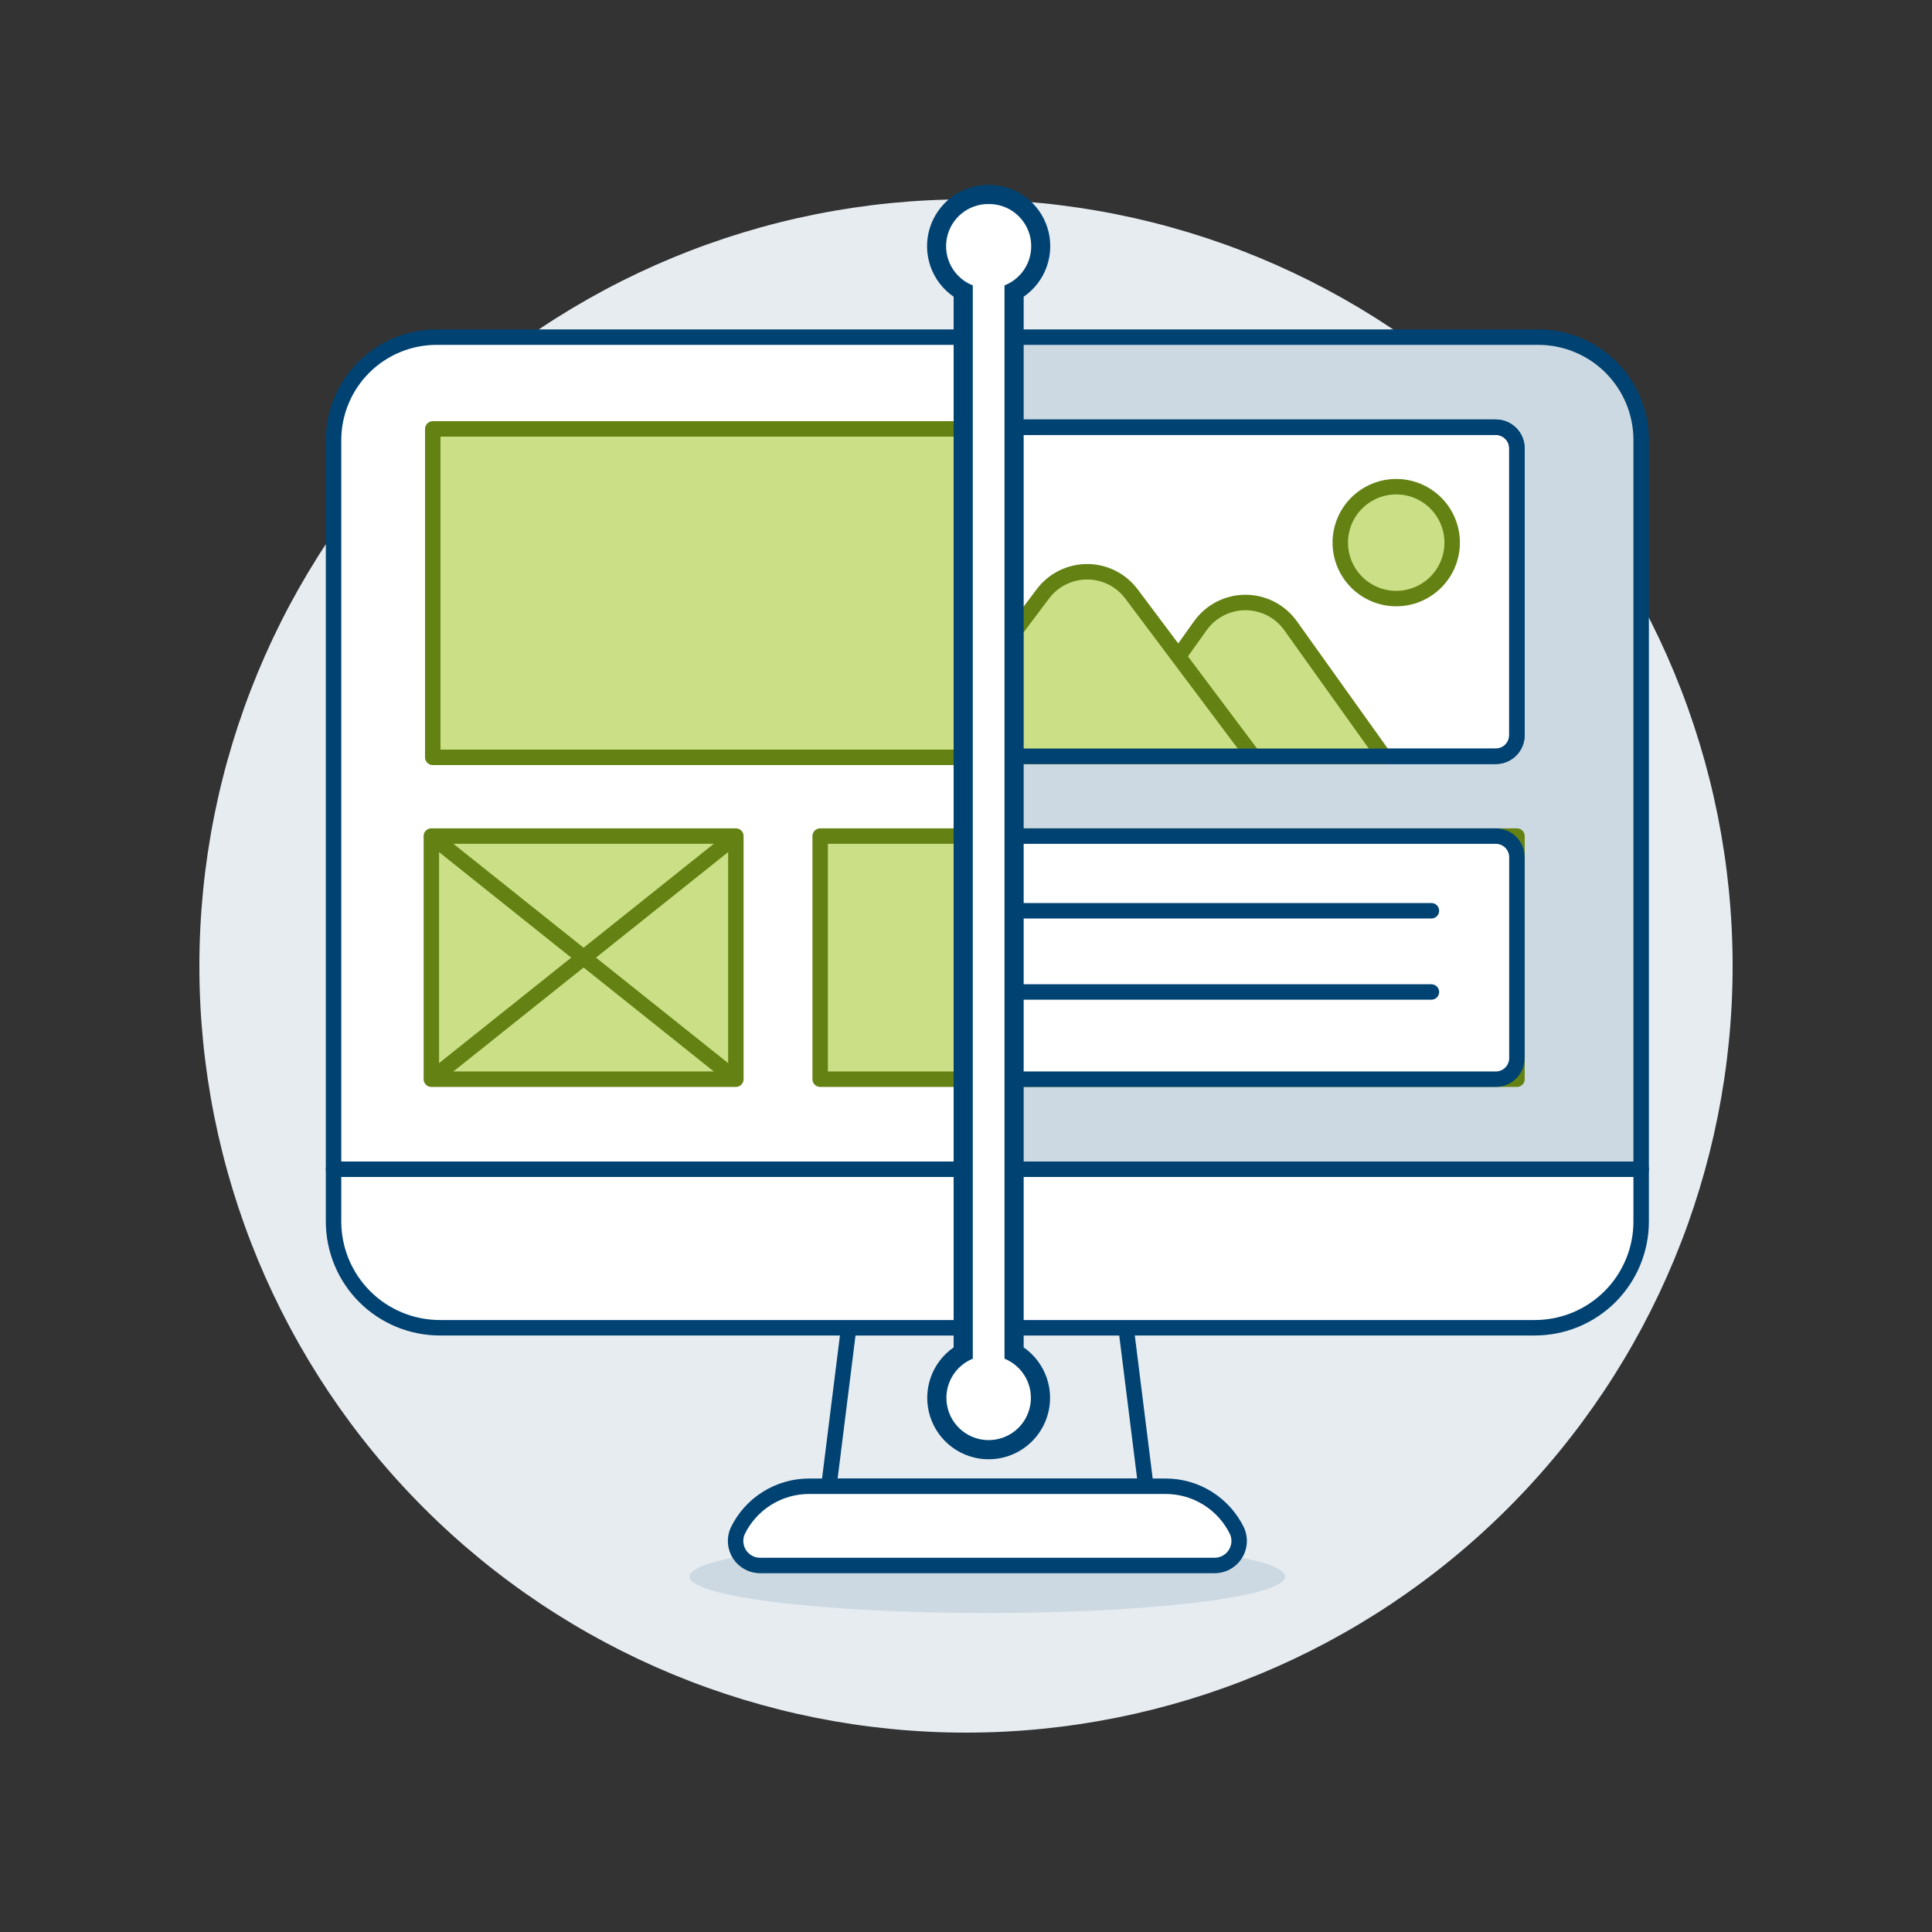 <?xml version="1.0" encoding="UTF-8"?>
<svg xmlns="http://www.w3.org/2000/svg" width="500" height="500" viewBox="0 0 500 500" fill="none">
  <rect x="0" y="0" width="500" height="500" fill="#333333" stroke="none"/>
  <path d="M51.6 250C51.6 302.619 72.502 353.082 109.71 390.29C146.917 427.497 197.381 448.4 250 448.4C302.619 448.4 353.082 427.497 390.29 390.29C427.497 353.082 448.4 302.619 448.4 250C448.4 197.381 427.497 146.917 390.29 109.71C353.082 72.502 302.619 51.6 250 51.6C197.381 51.6 146.917 72.502 109.71 109.71C72.502 146.917 51.6 197.381 51.6 250Z" fill="#E7ECF1"></path>
  <path d="M178.461 408.02C178.461 409.259 180.454 410.485 184.327 411.63C188.2 412.775 193.877 413.815 201.034 414.691C208.19 415.567 216.686 416.262 226.037 416.736C235.387 417.21 245.409 417.454 255.529 417.454C265.65 417.454 275.672 417.21 285.022 416.736C294.373 416.262 302.869 415.567 310.025 414.691C317.182 413.815 322.858 412.775 326.731 411.63C330.604 410.485 332.598 409.259 332.598 408.02C332.598 405.518 324.478 403.118 310.025 401.349C295.572 399.58 275.969 398.586 255.529 398.586C235.09 398.586 215.487 399.58 201.034 401.349C186.581 403.118 178.461 405.518 178.461 408.02Z" fill="#CCD9E2"></path>
  <path d="M424.731 113.887C424.732 110.39 424.044 106.926 422.706 103.695C421.367 100.463 419.406 97.527 416.933 95.053C414.46 92.58 411.524 90.618 408.293 89.279C405.062 87.941 401.599 87.252 398.101 87.252H113C109.497 87.251 106.028 87.941 102.791 89.281C99.554 90.621 96.612 92.586 94.135 95.063C91.657 97.54 89.692 100.481 88.351 103.718C87.01 106.954 86.32 110.423 86.32 113.927V302.6H424.731V113.887Z" fill="#CCD9E2"></path>
  <path d="M113 87.252C109.497 87.251 106.027 87.94 102.79 89.28C99.553 90.62 96.611 92.585 94.133 95.062C91.656 97.539 89.691 100.48 88.35 103.717C87.009 106.954 86.32 110.423 86.32 113.927V302.6H255.531V87.252H113Z" fill="white"></path>
  <path d="M296.55 384.638H214.512L219.64 343.619H291.421L296.55 384.638Z" stroke="#004272" stroke-width="4" stroke-linecap="round" stroke-linejoin="round"></path>
  <path d="M314.266 405.148H196.789C195.73 405.16 194.685 404.907 193.749 404.412C192.813 403.917 192.015 403.196 191.429 402.314C190.842 401.432 190.485 400.418 190.391 399.363C190.296 398.309 190.466 397.247 190.886 396.275C192.56 392.79 195.184 389.849 198.457 387.79C201.729 385.731 205.516 384.639 209.382 384.639H301.678C305.544 384.639 309.331 385.731 312.604 387.79C315.876 389.849 318.5 392.79 320.174 396.275C320.594 397.247 320.764 398.309 320.669 399.364C320.574 400.42 320.217 401.434 319.63 402.316C319.043 403.198 318.245 403.919 317.308 404.413C316.371 404.908 315.326 405.161 314.266 405.148Z" fill="white" stroke="#004272" stroke-width="4" stroke-linecap="round" stroke-linejoin="round"></path>
  <path d="M397.218 343.621C400.831 343.621 404.409 342.91 407.748 341.528C411.086 340.145 414.119 338.119 416.674 335.564C419.229 333.009 421.256 329.976 422.638 326.637C424.021 323.299 424.732 319.721 424.731 316.108V302.602H86.32V316.108C86.32 319.721 87.032 323.299 88.415 326.638C89.798 329.976 91.825 333.009 94.38 335.564C96.936 338.119 99.969 340.145 103.308 341.528C106.647 342.91 110.225 343.621 113.838 343.621H397.218Z" fill="white" stroke="#004272" stroke-width="4" stroke-linecap="round" stroke-linejoin="round"></path>
  <path d="M424.731 113.887C424.732 110.39 424.044 106.926 422.706 103.695C421.368 100.463 419.406 97.527 416.933 95.053C414.46 92.58 411.524 90.618 408.293 89.279C405.062 87.941 401.599 87.252 398.101 87.252H113C109.497 87.251 106.028 87.941 102.791 89.281C99.554 90.621 96.612 92.586 94.135 95.063C91.657 97.54 89.692 100.481 88.351 103.718C87.01 106.954 86.32 110.423 86.32 113.927V302.6H424.731V113.887Z" stroke="#004272" stroke-width="4" stroke-linecap="round" stroke-linejoin="round"></path>
  <path d="M212.26 216.377H392.59V279.295H212.26V216.377Z" fill="#CBDF86" stroke="#648213" stroke-width="4" stroke-linecap="round" stroke-linejoin="round"></path>
  <path d="M255.525 279.294H387.119C388.566 279.294 389.954 278.72 390.977 277.696C392 276.673 392.575 275.285 392.575 273.838V221.843C392.575 220.396 392 219.008 390.977 217.985C389.954 216.962 388.566 216.387 387.119 216.387H255.525V279.294Z" fill="white" stroke="#004272" stroke-width="4" stroke-linecap="round" stroke-linejoin="round"></path>
  <path d="M255.525 256.721H370.444" stroke="#004272" stroke-width="4" stroke-linecap="round" stroke-linejoin="round"></path>
  <path d="M255.525 235.705H370.444" stroke="#004272" stroke-width="4" stroke-linecap="round" stroke-linejoin="round"></path>
  <path d="M112 111H256V196H112V111Z" fill="#CBDF86" stroke="#648213" stroke-width="4" stroke-linecap="round" stroke-linejoin="round"></path>
  <path d="M387.119 110.564C388.566 110.564 389.954 111.139 390.977 112.162C392 113.186 392.575 114.573 392.575 116.02V190.272C392.575 191.719 392 193.106 390.977 194.13C389.954 195.153 388.566 195.728 387.119 195.728H255.525V110.564H387.119Z" fill="white" stroke="#004272" stroke-width="4" stroke-linecap="round" stroke-linejoin="round"></path>
  <path d="M286.496 195.757L310.666 161.915C311.993 160.061 313.742 158.551 315.769 157.509C317.797 156.467 320.043 155.924 322.322 155.924C324.601 155.924 326.848 156.467 328.875 157.509C330.902 158.551 332.652 160.061 333.978 161.915L358.148 195.757H286.496Z" fill="#CBDF86" stroke="#648213" stroke-width="4" stroke-linecap="round" stroke-linejoin="round"></path>
  <path d="M346.863 140.433C346.863 144.273 348.389 147.956 351.104 150.671C353.819 153.386 357.502 154.912 361.342 154.912C365.181 154.912 368.864 153.386 371.579 150.671C374.294 147.956 375.82 144.273 375.82 140.433C375.82 136.593 374.294 132.911 371.579 130.196C368.864 127.48 365.181 125.955 361.342 125.955C357.502 125.955 353.819 127.48 351.104 130.196C348.389 132.911 346.863 136.593 346.863 140.433Z" fill="#CBDF86" stroke="#648213" stroke-width="4" stroke-linecap="round" stroke-linejoin="round"></path>
  <path d="M255.525 195.757H324.355L292.819 153.706C291.484 151.925 289.753 150.479 287.763 149.483C285.772 148.487 283.577 147.969 281.352 147.969C279.126 147.969 276.931 148.487 274.94 149.483C272.95 150.479 271.219 151.925 269.884 153.706L255.5 172.846L255.525 195.757Z" fill="#CBDF86" stroke="#648213" stroke-width="4" stroke-linecap="round" stroke-linejoin="round"></path>
  <path d="M111.631 216.377H190.44V279.295H111.631V216.377Z" fill="#CBDF86" stroke="#648213" stroke-width="4" stroke-linecap="round" stroke-linejoin="round"></path>
  <path d="M113.416 217.799L188.654 277.864" stroke="#648213" stroke-width="4" stroke-linecap="round" stroke-linejoin="round"></path>
  <path d="M113.416 277.864L188.654 217.799" stroke="#648213" stroke-width="4" stroke-linecap="round" stroke-linejoin="round"></path>
  <path d="M387.119 110.564C388.566 110.564 389.954 111.139 390.977 112.162C392 113.186 392.575 114.573 392.575 116.02V190.272C392.575 191.719 392 193.106 390.977 194.13C389.954 195.153 388.566 195.728 387.119 195.728H255.525V110.564H387.119Z" stroke="#004272" stroke-width="4" stroke-linecap="round" stroke-linejoin="round"></path>
  <path d="M255.862 375.18C252.89 375.194 249.998 374.221 247.641 372.411C245.283 370.602 243.595 368.06 242.841 365.186C242.087 362.311 242.31 359.267 243.476 356.534C244.642 353.8 246.684 351.532 249.28 350.087V75.407C246.695 73.952 244.666 71.682 243.509 68.951C242.351 66.22 242.132 63.182 242.884 60.313C243.636 57.444 245.317 54.906 247.665 53.094C250.014 51.282 252.896 50.299 255.862 50.299C258.828 50.299 261.71 51.282 264.058 53.094C266.407 54.906 268.088 57.444 268.84 60.313C269.592 63.182 269.373 66.22 268.215 68.951C267.058 71.682 265.028 73.952 262.444 75.407V350.087C265.04 351.532 267.082 353.8 268.248 356.534C269.414 359.267 269.637 362.311 268.883 365.186C268.129 368.06 266.441 370.602 264.083 372.411C261.726 374.221 258.834 375.194 255.862 375.18Z" fill="white"></path>
  <path d="M255.863 52.8C258.413 52.776 260.891 53.645 262.866 55.257C264.842 56.869 266.191 59.123 266.678 61.626C267.166 64.129 266.761 66.724 265.535 68.96C264.308 71.195 262.337 72.931 259.965 73.865V351.625C262.317 352.577 264.266 354.318 265.476 356.548C266.686 358.779 267.083 361.362 266.598 363.853C266.113 366.344 264.777 368.589 262.818 370.204C260.86 371.818 258.401 372.7 255.863 372.7C253.325 372.7 250.866 371.818 248.907 370.204C246.948 368.589 245.612 366.344 245.127 363.853C244.642 361.362 245.039 358.779 246.249 356.548C247.459 354.318 249.408 352.577 251.761 351.625V73.865C249.388 72.931 247.417 71.195 246.191 68.96C244.964 66.724 244.559 64.129 245.047 61.626C245.534 59.123 246.883 56.869 248.859 55.257C250.835 53.645 253.313 52.776 255.863 52.8ZM255.863 47.84C252.469 47.825 249.161 48.898 246.422 50.901C243.683 52.904 241.658 55.732 240.645 58.971C239.631 62.209 239.682 65.687 240.79 68.894C241.898 72.102 244.004 74.869 246.801 76.791V348.704C244.018 350.634 241.925 353.403 240.826 356.606C239.727 359.81 239.68 363.28 240.691 366.512C241.703 369.744 243.72 372.569 246.449 374.574C249.178 376.58 252.476 377.661 255.863 377.661C259.249 377.661 262.547 376.58 265.276 374.574C268.005 372.569 270.022 369.744 271.034 366.512C272.045 363.28 271.998 359.81 270.899 356.606C269.8 353.403 267.707 350.634 264.925 348.704V76.791C267.721 74.869 269.827 72.102 270.935 68.894C272.043 65.687 272.094 62.209 271.081 58.971C270.067 55.732 268.042 52.904 265.303 50.901C262.565 48.898 259.256 47.825 255.863 47.84Z" fill="#004272"></path>
</svg>
